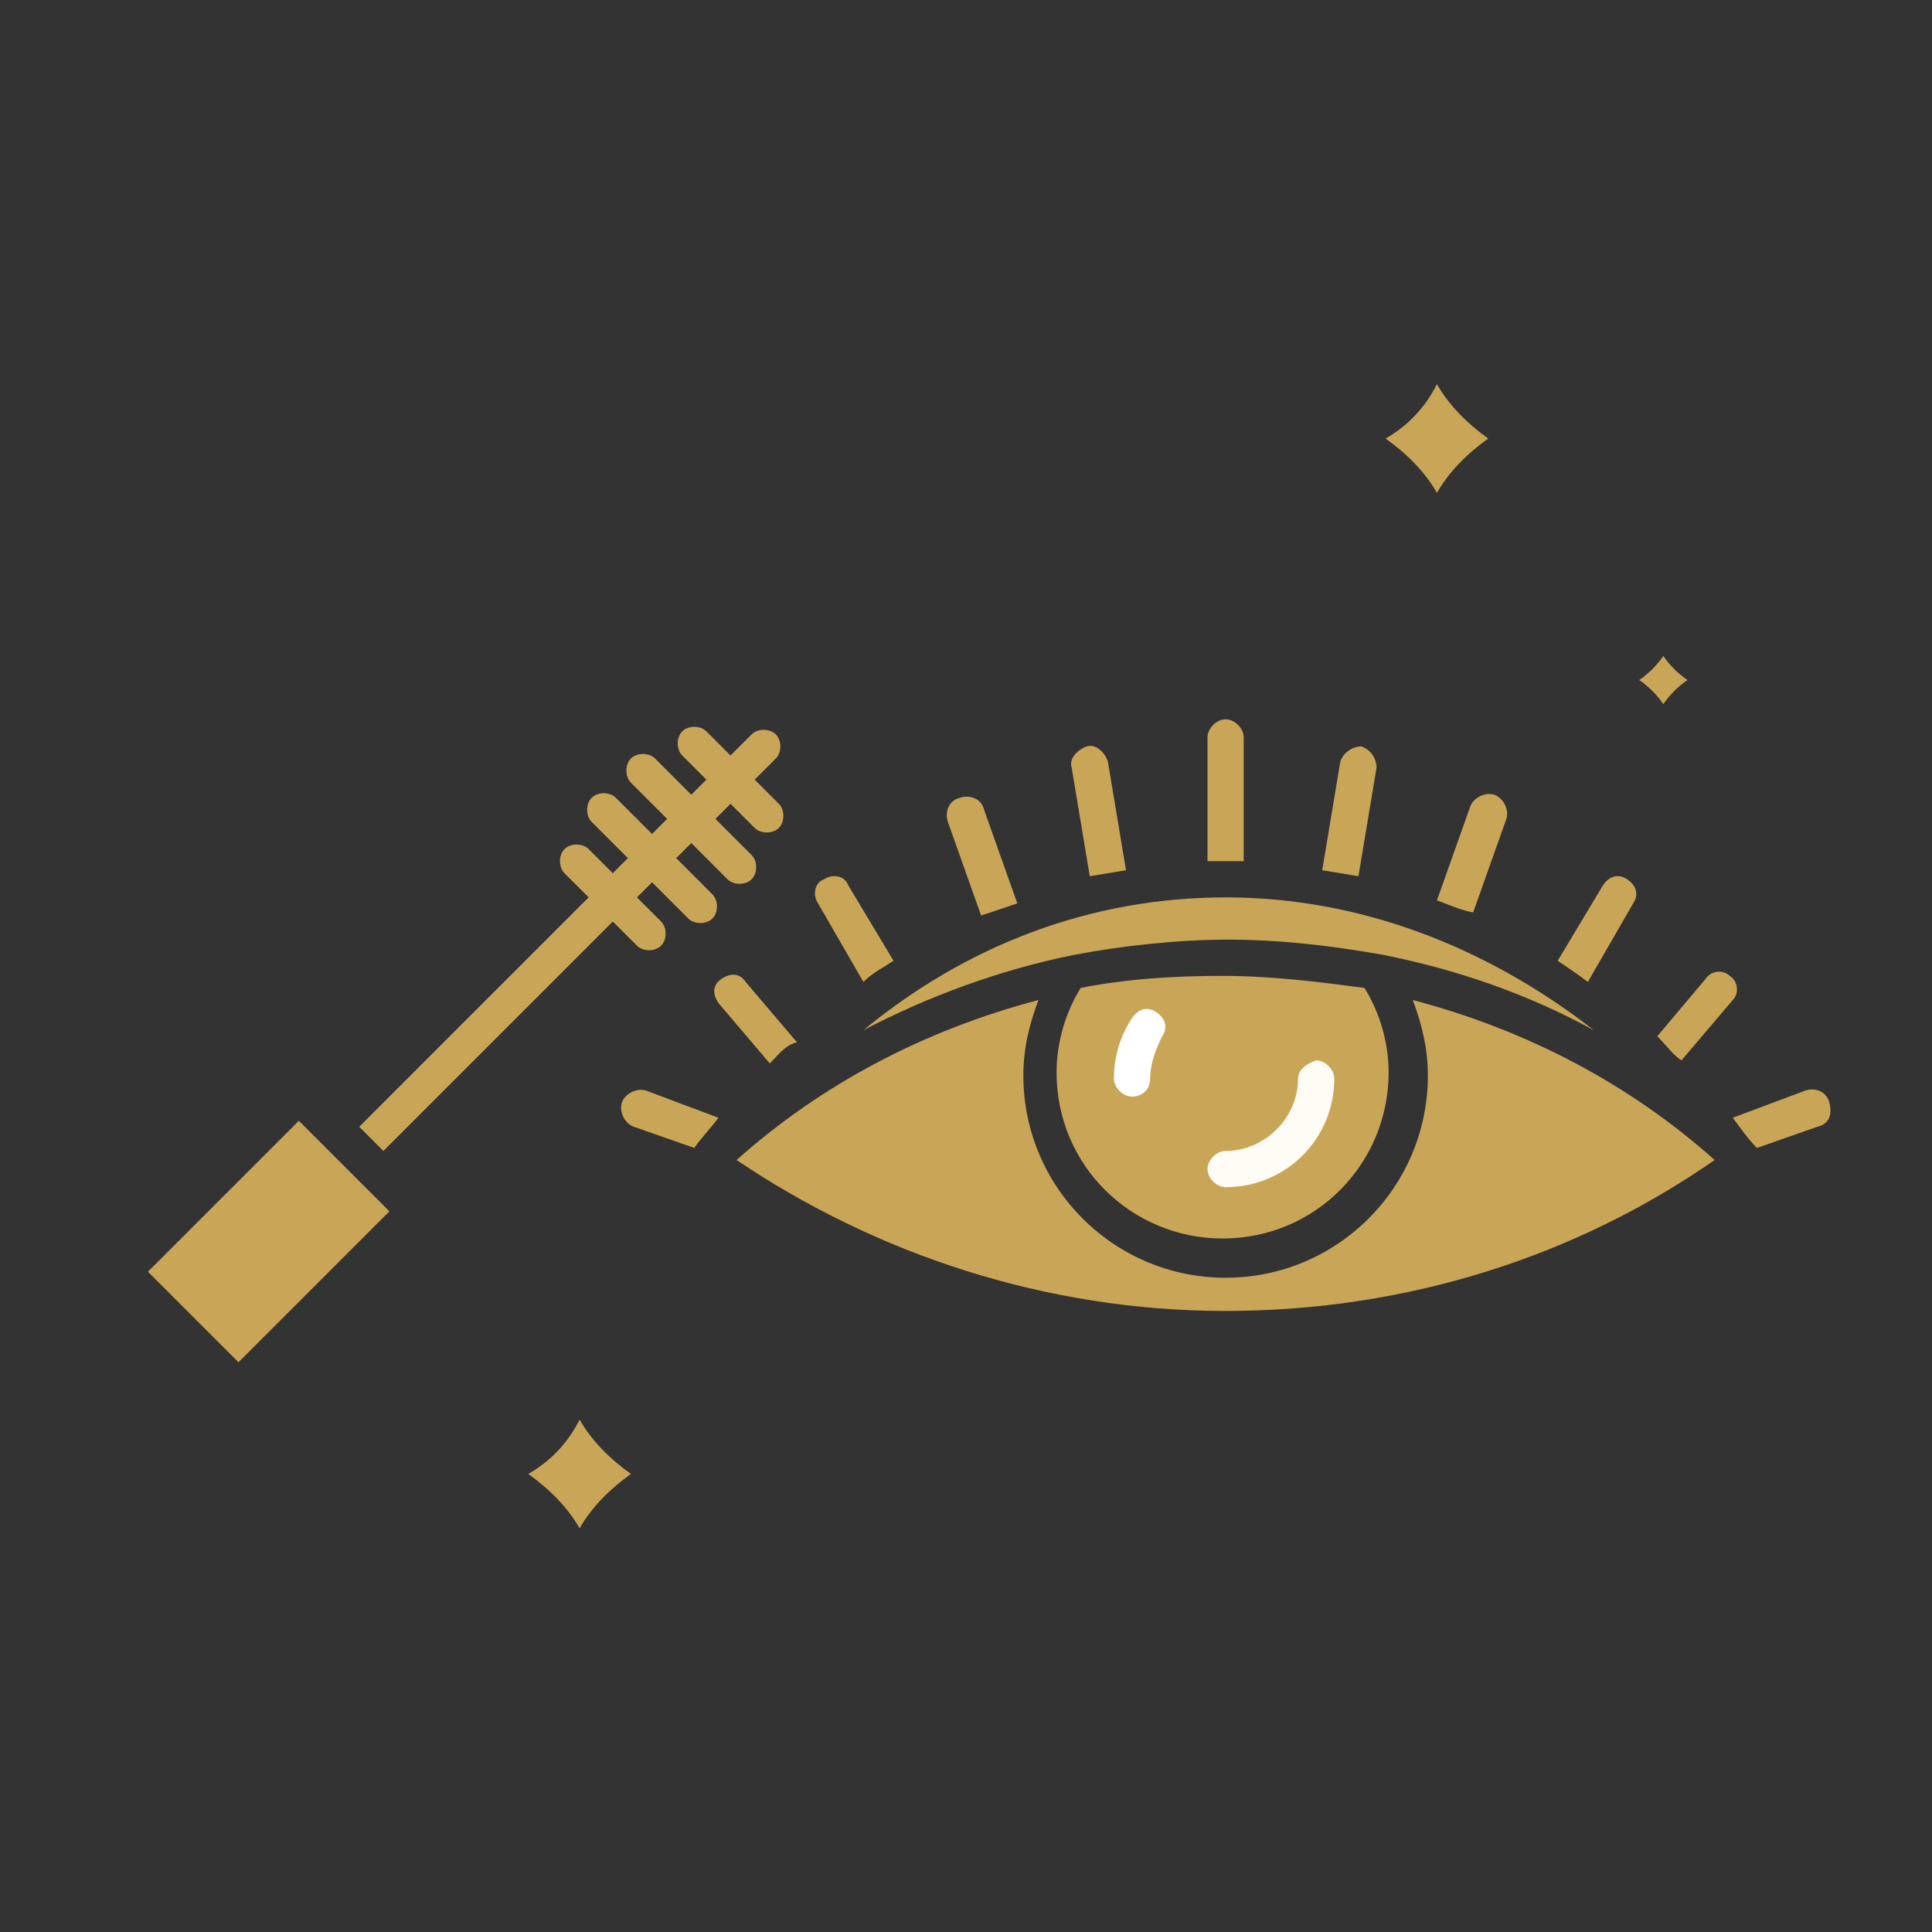 <?xml version="1.0" encoding="utf-8"?>
<!-- Generator: Adobe Illustrator 23.0.6, SVG Export Plug-In . SVG Version: 6.00 Build 0)  -->
<svg version="1.1" id="Layer_1" xmlns="http://www.w3.org/2000/svg" xmlns:xlink="http://www.w3.org/1999/xlink" x="0px" y="0px"
	 viewBox="0 0 64 64" style="enable-background:new 0 0 64 64;" xml:space="preserve">
<rect x="0" y="0" width="64" height="64" fill="#333333" stroke="none"/>
<style type="text/css">
	.st0{fill-rule:evenodd;clip-rule:evenodd;fill:#C9A557;}
	.st1{fill-rule:evenodd;clip-rule:evenodd;fill:#FFFFFF;}
	.st2{fill-rule:evenodd;clip-rule:evenodd;fill:#FFFCF5;}
</style>
<g transform="translate(-223 -461.173)">
	<g>
		<g>
			<path class="st0" d="M263.6,490.9c4.4,0,8.6,1.6,12.2,4.4c-2.2-1.2-4.5-2-7-2.5c-1.7-0.3-3.4-0.5-5.1-0.5s-3.5,0.2-5.1,0.5
				c-2.5,0.5-4.9,1.4-7,2.5C255,492.5,259.1,490.9,263.6,490.9z"/>
		</g>
		<g>
			<path class="st0" d="M257.4,494.3c-0.3,0.8-0.5,1.6-0.5,2.5c0,3.7,3,6.7,6.7,6.7s6.7-3,6.7-6.7c0-0.9-0.2-1.7-0.5-2.5
				c3.8,1,7.2,2.8,10,5.3c-4.6,3.2-10.2,5-16.2,5c-6,0-11.6-1.9-16.2-5C250.2,497.1,253.6,495.3,257.4,494.3L257.4,494.3z"/>
		</g>
		<g>
			<path class="st0" d="M268.2,493.9c0.5,0.8,0.8,1.8,0.8,2.8c0,3-2.4,5.5-5.5,5.5c-3,0-5.5-2.4-5.5-5.5c0-1,0.3-2,0.8-2.8
				c1.5-0.3,3.1-0.4,4.7-0.4S266.7,493.7,268.2,493.9z"/>
		</g>
		<g>
			<path class="st1" d="M261.1,496.9c0-0.5,0.2-1,0.4-1.4c0.2-0.3,0.1-0.6-0.2-0.8c-0.3-0.2-0.6-0.1-0.8,0.2c-0.4,0.6-0.6,1.3-0.6,2
				c0,0.3,0.3,0.6,0.6,0.6S261.1,497.3,261.1,496.9L261.1,496.9z"/>
		</g>
		<g>
			<path class="st2" d="M266,496.9c0,1.3-1.1,2.4-2.4,2.4c-0.3,0-0.6,0.3-0.6,0.6s0.3,0.6,0.6,0.6c2,0,3.6-1.6,3.6-3.6
				c0-0.3-0.3-0.6-0.6-0.6C266.3,496.4,266,496.6,266,496.9L266,496.9z"/>
		</g>
		<g>
			<path class="st0" d="M235.9,501.3l-5,5l-3-3l5-5L235.9,501.3z"/>
		</g>
		<g>
			<path class="st0" d="M278.1,484.5c-0.2-0.3-0.5-0.6-0.8-0.8c0.3-0.2,0.6-0.5,0.8-0.8c0.2,0.3,0.5,0.6,0.8,0.8
				C278.6,483.9,278.3,484.2,278.1,484.5z"/>
		</g>
		<g>
			<path class="st0" d="M270.6,477.5c-0.4-0.7-1-1.3-1.7-1.8c0.7-0.4,1.3-1,1.7-1.8c0.4,0.7,1,1.3,1.7,1.8
				C271.6,476.2,271,476.8,270.6,477.5z"/>
		</g>
		<g>
			<path class="st0" d="M242.2,511.8c-0.4-0.7-1-1.3-1.7-1.8c0.7-0.4,1.3-1,1.7-1.8c0.4,0.7,1,1.3,1.7,1.8
				C243.2,510.5,242.6,511.1,242.2,511.8z"/>
		</g>
		<g>
			<path class="st0" d="M252.6,493c-0.3,0.2-0.7,0.4-1,0.7l-1.5-2.6c-0.2-0.3-0.1-0.7,0.2-0.8c0.3-0.2,0.7-0.1,0.8,0.2L252.6,493z"
				/>
		</g>
		<g>
			<path class="st0" d="M255.5,491.5l-1.1-3.1c-0.1-0.3,0-0.7,0.4-0.8c0.3-0.1,0.7,0,0.8,0.4l1.1,3.1L255.5,491.5z"/>
		</g>
		<g>
			<path class="st0" d="M266.8,490l0.6-3.6c0.1-0.3,0.4-0.5,0.7-0.5c0.3,0.1,0.5,0.4,0.5,0.7l-0.6,3.6L266.8,490z"/>
		</g>
		<g>
			<path class="st0" d="M263,489.7v-4.1c0-0.3,0.3-0.6,0.6-0.6s0.6,0.3,0.6,0.6v4.1H263z"/>
		</g>
		<g>
			<path class="st0" d="M259.1,490.2l-0.6-3.6c-0.1-0.3,0.2-0.6,0.5-0.7c0.3-0.1,0.6,0.2,0.7,0.5l0.6,3.6L259.1,490.2z"/>
		</g>
		<g>
			<path class="st0" d="M246,499.2l-2-0.7c-0.3-0.1-0.5-0.5-0.4-0.8c0.1-0.3,0.5-0.5,0.8-0.4l2.4,0.9
				C246.5,498.6,246.2,498.9,246,499.2z"/>
		</g>
		<g>
			<path class="st0" d="M248.5,496.4l-1.7-2c-0.2-0.3-0.2-0.6,0.1-0.8c0.3-0.2,0.6-0.2,0.8,0.1l1.7,2
				C249,495.8,248.8,496.1,248.5,496.4L248.5,496.4z"/>
		</g>
		<g>
			<path class="st0" d="M270.6,491l1.1-3.1c0.1-0.3,0.5-0.5,0.8-0.4c0.3,0.1,0.5,0.5,0.4,0.8l-1.1,3.1
				C271.3,491.3,270.9,491.1,270.6,491z"/>
		</g>
		<g>
			<path class="st0" d="M274.6,493l1.5-2.5c0.2-0.3,0.5-0.4,0.8-0.2c0.3,0.2,0.4,0.5,0.2,0.8l-1.5,2.6
				C275.2,493.4,274.9,493.2,274.6,493z"/>
		</g>
		<g>
			<path class="st0" d="M277.9,495.5l1.6-1.9c0.2-0.3,0.6-0.3,0.8-0.1c0.3,0.2,0.3,0.6,0.1,0.8l-1.7,2
				C278.4,496.1,278.2,495.8,277.9,495.5L277.9,495.5z"/>
		</g>
		<g>
			<path class="st0" d="M280.4,498.2l2.4-0.9c0.3-0.1,0.7,0,0.8,0.4s0,0.7-0.4,0.8l-2,0.7C280.9,498.9,280.7,498.6,280.4,498.2
				L280.4,498.2z"/>
		</g>
		<g>
			<path class="st0" d="M235.7,499.3l-0.8-0.8l7.6-7.6l-0.8-0.8c-0.2-0.2-0.2-0.6,0-0.8c0.2-0.2,0.6-0.2,0.8,0l0.8,0.8l0.5-0.5
				l-1.2-1.2c-0.2-0.2-0.2-0.6,0-0.8c0.2-0.2,0.6-0.2,0.8,0l1.2,1.2l0.5-0.5l-1.2-1.2c-0.2-0.2-0.2-0.6,0-0.8c0.2-0.2,0.6-0.2,0.8,0
				l1.2,1.2l0.5-0.5l-0.8-0.8c-0.2-0.2-0.2-0.6,0-0.8c0.2-0.2,0.6-0.2,0.8,0l0.8,0.8l0.7-0.7c0.2-0.2,0.6-0.2,0.8,0
				c0.2,0.2,0.2,0.6,0,0.8l-0.7,0.7l0.8,0.8c0.2,0.2,0.2,0.6,0,0.8s-0.6,0.2-0.8,0l-0.8-0.8l-0.5,0.5l1.2,1.2c0.2,0.2,0.2,0.6,0,0.8
				s-0.6,0.2-0.8,0l-1.2-1.2l-0.5,0.5l1.2,1.2c0.2,0.2,0.2,0.6,0,0.8s-0.6,0.2-0.8,0l-1.2-1.2l-0.5,0.5l0.8,0.8
				c0.2,0.2,0.2,0.6,0,0.8s-0.6,0.2-0.8,0l-0.8-0.8L235.7,499.3z"/>
		</g>
	</g>
</g>
</svg>
